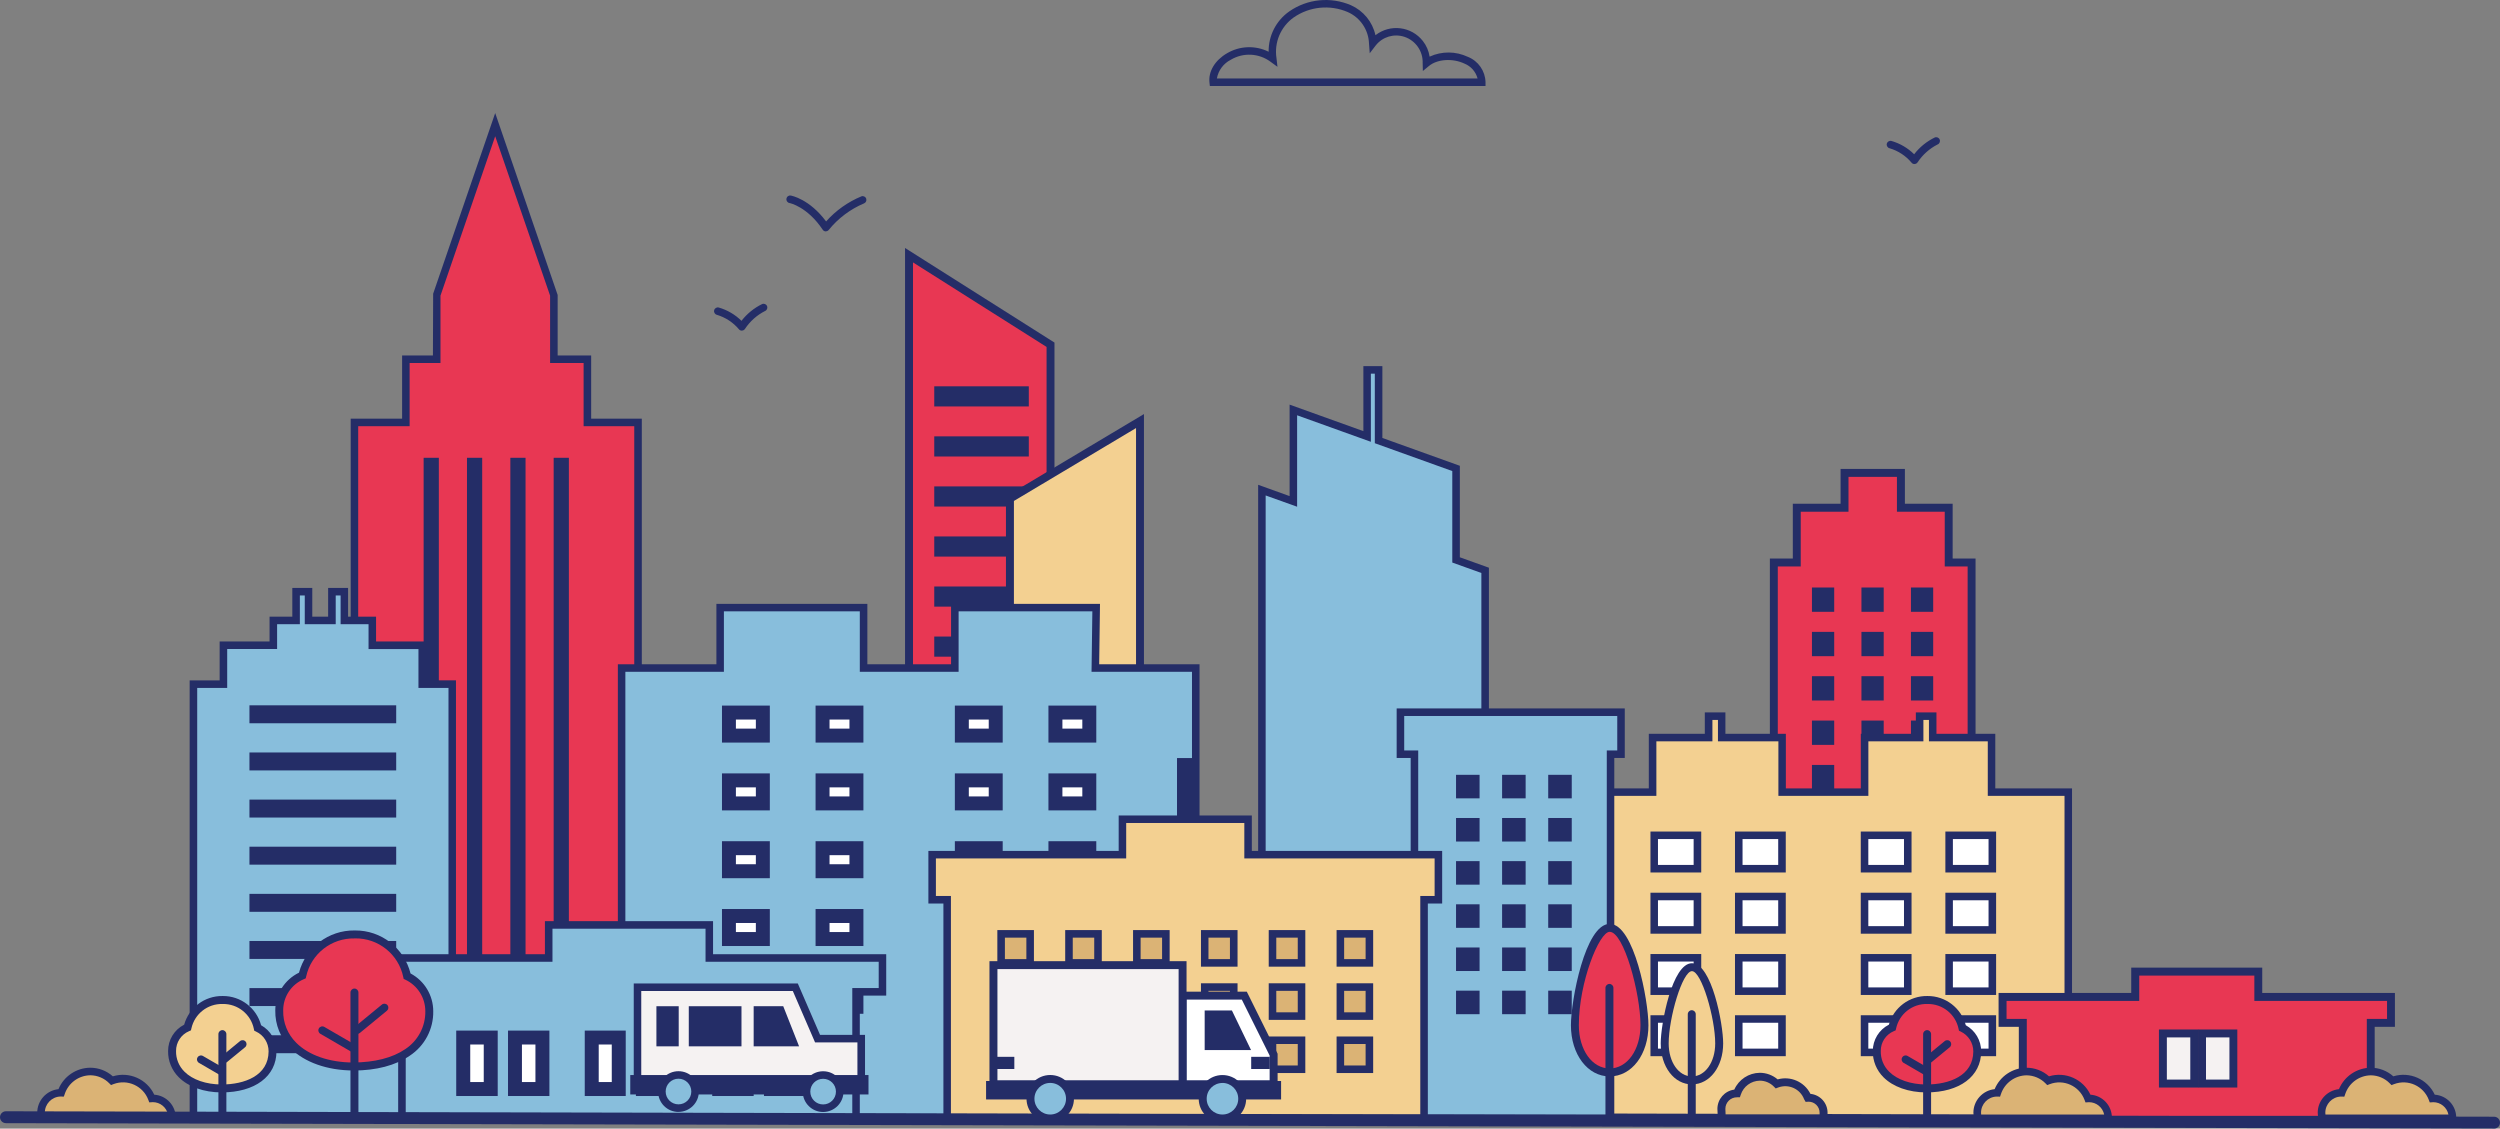 <?xml version="1.0" encoding="UTF-8"?><svg id="Layer_1" xmlns="http://www.w3.org/2000/svg" viewBox="0 0 546 246.48"><rect x="0" y="0" width="546" height="246.48" fill="#808080" stroke="none"/><defs><style>.cls-1{fill:none;}.cls-2{fill:#f5f2f2;}.cls-3{fill:#f3d091;}.cls-4{fill:#fff;}.cls-5{fill:#e83753;}.cls-6{fill:#dbb375;}.cls-7{fill:#242d67;}.cls-8{fill:#88bedc;}</style></defs><g id="Group_1162"><path id="Path_4096" class="cls-7" d="M324.43,18.78h-60.2l-.08-.73c-.28-2.43,1.19-4.89,3.84-6.42,2.78-1.64,6.19-1.76,9.08-.33-.05-3.5,1.64-6.8,4.51-8.81,3.96-2.75,9.05-3.25,13.47-1.35,2.72,1.21,4.71,3.64,5.35,6.55,3.21-2.51,7.84-1.94,10.35,1.26,.78,.99,1.29,2.17,1.48,3.42,2.65-1.22,5.7-1.2,8.34,.04,2.29,.9,3.81,3.09,3.87,5.55v.82Zm-58.65-1.65h56.92c-.39-1.46-1.44-2.66-2.84-3.23-2.61-1.23-5.96-1-7.79,.52l-1.32,1.09-.04-1.71c.1-2.58-1.51-4.92-3.96-5.75-2.28-.77-4.8-.02-6.29,1.87l-1.31,1.71-.16-2.15c-.11-2.99-1.92-5.65-4.65-6.85-3.88-1.67-8.34-1.22-11.81,1.19-2.83,2.02-4.28,5.46-3.74,8.9l.21,1.87-1.52-1.11c-2.54-1.88-5.96-2.05-8.67-.43-1.6,.81-2.72,2.32-3.04,4.08"/><path id="Path_4097" class="cls-7" d="M180.36,50.54h-.03c-.26-.01-.51-.15-.65-.37-3.38-5.06-7.22-5.83-7.26-5.83-.45-.08-.74-.51-.66-.96,.07-.44,.47-.74,.91-.67,.01,0,.03,0,.04,0,.17,.03,4.07,.76,7.71,5.65,2.13-2.39,4.77-4.26,7.72-5.48,.43-.15,.9,.08,1.04,.51,.14,.42-.07,.87-.48,1.03-3,1.27-5.65,3.26-7.7,5.79-.16,.2-.39,.31-.64,.31"/><path id="Path_4098" class="cls-7" d="M418.12,35.83c-.25,0-.49-.11-.64-.31-1.26-1.5-2.93-2.59-4.8-3.14-.44-.11-.71-.56-.6-1,.11-.44,.56-.71,1-.6,1.88,.54,3.58,1.54,4.97,2.91,1.19-1.55,2.73-2.8,4.49-3.66,.42-.18,.9,.01,1.08,.43s-.01,.9-.43,1.08h0c-1.78,.9-3.29,2.25-4.39,3.91-.14,.22-.39,.36-.65,.37h-.04"/><path id="Path_4099" class="cls-5" d="M139.35,92.26h-11.06v-13.8h-7.33v-14.03l-12.81-37.2-12.77,37.2v14.03h-6.74v13.8h-11.23V244.24h61.93V92.26Z"/><path id="Path_4100" class="cls-7" d="M140.17,245.07h-63.58V91.43h11.23v-13.8h6.73l.05-13.48,13.55-39.46,13.64,39.73v13.21h7.32v13.8h11.06V245.07Zm-61.93-1.65h60.28V93.08h-11.06v-13.8h-7.32v-14.71l-11.99-34.81-11.95,34.81v14.71h-6.74v13.8h-11.23V243.42Z"/><rect id="Rectangle_522" class="cls-4" x="94.04" y="101.5" width=".27" height="141.22"/><rect id="Rectangle_523" class="cls-7" x="92.52" y="99.98" width="3.32" height="144.26"/><rect id="Rectangle_524" class="cls-4" x="103.51" y="101.5" width=".27" height="141.22"/><rect id="Rectangle_525" class="cls-7" x="101.99" y="99.98" width="3.32" height="144.26"/><rect id="Rectangle_526" class="cls-4" x="112.98" y="101.5" width=".27" height="141.22"/><rect id="Rectangle_527" class="cls-7" x="111.46" y="99.98" width="3.32" height="144.26"/><rect id="Rectangle_528" class="cls-4" x="122.45" y="101.5" width=".27" height="141.22"/><rect id="Rectangle_529" class="cls-7" x="120.92" y="99.98" width="3.32" height="144.26"/><path id="Path_4101" class="cls-8" d="M318.01,122.28v-19.97l-16.92-6.08v-15.44h-2.5v14.54l-16.11-5.79v19.97l-6.87-2.47V244.24h48.75V124.56l-6.35-2.28Z"/><path id="Path_4102" class="cls-7" d="M325.18,245.06h-50.4V105.88l6.87,2.47v-19.98l16.11,5.79v-14.19h4.15v15.68l16.92,6.08v19.98l6.35,2.28v121.08Zm-48.75-1.65h47.1V125.14l-6.35-2.28v-19.98l-16.92-6.08v-15.19h-.86v14.88l-16.11-5.79v19.97l-6.87-2.46V243.42Z"/><path id="Path_4103" class="cls-8" d="M92.21,149.42v-8.5h-10.9v-5.42h-6.1v-6.28h-2.72v6.27h-5.11v-6.27h-2.72v6.27h-4.97v5.41h-10.9v8.5h-6.55v94.82h56.52v-94.81h-6.55Z"/><path id="Path_4104" class="cls-7" d="M99.59,245.07H41.42v-96.47h6.55v-8.5h10.9v-5.42h4.97v-6.27h4.36v6.27h3.46v-6.27h4.36v6.27h6.11v5.41h10.9v8.5h6.55v96.47Zm-56.52-1.65h54.88v-93.17h-6.56v-8.5h-10.9v-5.42h-6.1v-6.28h-1.07v6.28h-6.76v-6.28h-1.07v6.28h-4.97v5.41h-10.9v8.5h-6.55v93.18Z"/><rect id="Rectangle_530" class="cls-4" x="56" y="155.57" width="29" height=".87"/><rect id="Rectangle_531" class="cls-7" x="54.48" y="154.04" width="32.05" height="3.92"/><rect id="Rectangle_532" class="cls-4" x="56" y="165.86" width="29" height=".87"/><rect id="Rectangle_533" class="cls-7" x="54.48" y="164.34" width="32.05" height="3.92"/><rect id="Rectangle_534" class="cls-4" x="56" y="176.16" width="29" height=".87"/><rect id="Rectangle_535" class="cls-7" x="54.48" y="174.63" width="32.05" height="3.92"/><rect id="Rectangle_536" class="cls-4" x="56" y="186.45" width="29" height=".87"/><rect id="Rectangle_537" class="cls-7" x="54.48" y="184.92" width="32.05" height="3.92"/><rect id="Rectangle_538" class="cls-4" x="56" y="196.74" width="29" height=".87"/><rect id="Rectangle_539" class="cls-7" x="54.48" y="195.22" width="32.05" height="3.92"/><rect id="Rectangle_540" class="cls-4" x="56" y="207.04" width="29" height=".87"/><rect id="Rectangle_541" class="cls-7" x="54.48" y="205.51" width="32.05" height="3.92"/><rect id="Rectangle_542" class="cls-4" x="56" y="217.33" width="29" height=".87"/><rect id="Rectangle_543" class="cls-7" x="54.48" y="215.8" width="32.05" height="3.92"/><rect id="Rectangle_544" class="cls-4" x="56" y="227.62" width="29" height=".87"/><rect id="Rectangle_545" class="cls-7" x="54.48" y="226.1" width="32.05" height="3.92"/><path id="Path_4105" class="cls-5" d="M425.59,122.85v-11.95h-10.43v-7.61h-12.31v7.61h-10.43v11.95h-5.01v121.39h43.19V122.85h-5.01Z"/><path id="Path_4106" class="cls-7" d="M431.46,245.11h-44.92V121.98h5.01v-11.96h10.43v-7.61h14.05v7.61h10.43v11.96h5v123.13Zm-43.18-1.74h41.45V123.72h-5v-11.96h-10.44v-7.61h-10.58v7.61h-10.43v11.96h-5.01v119.66Z"/><rect id="Rectangle_546" class="cls-4" x="397.34" y="129.92" width="1.64" height="2.1"/><rect id="Rectangle_547" class="cls-7" x="395.73" y="128.31" width="4.86" height="5.31"/><rect id="Rectangle_548" class="cls-4" x="408.15" y="129.92" width="1.64" height="2.1"/><rect id="Rectangle_549" class="cls-7" x="406.54" y="128.31" width="4.86" height="5.31"/><rect id="Rectangle_550" class="cls-4" x="418.96" y="129.92" width="1.64" height="2.1"/><rect id="Rectangle_551" class="cls-7" x="417.35" y="128.31" width="4.86" height="5.31"/><rect id="Rectangle_552" class="cls-4" x="397.34" y="139.6" width="1.64" height="2.1"/><rect id="Rectangle_553" class="cls-7" x="395.73" y="138" width="4.86" height="5.31"/><rect id="Rectangle_554" class="cls-4" x="408.15" y="139.6" width="1.64" height="2.1"/><rect id="Rectangle_555" class="cls-7" x="406.54" y="138" width="4.86" height="5.31"/><rect id="Rectangle_556" class="cls-4" x="418.96" y="139.6" width="1.64" height="2.1"/><rect id="Rectangle_557" class="cls-7" x="417.35" y="138" width="4.86" height="5.31"/><rect id="Rectangle_558" class="cls-4" x="397.34" y="149.29" width="1.64" height="2.1"/><rect id="Rectangle_559" class="cls-7" x="395.73" y="147.68" width="4.86" height="5.31"/><rect id="Rectangle_560" class="cls-4" x="408.15" y="149.29" width="1.64" height="2.1"/><rect id="Rectangle_561" class="cls-7" x="406.54" y="147.68" width="4.86" height="5.31"/><rect id="Rectangle_562" class="cls-4" x="418.96" y="149.29" width="1.64" height="2.1"/><rect id="Rectangle_563" class="cls-7" x="417.35" y="147.68" width="4.86" height="5.31"/><rect id="Rectangle_564" class="cls-4" x="397.34" y="158.97" width="1.64" height="2.1"/><rect id="Rectangle_565" class="cls-7" x="395.73" y="157.37" width="4.86" height="5.31"/><rect id="Rectangle_566" class="cls-4" x="408.15" y="158.97" width="1.64" height="2.1"/><rect id="Rectangle_567" class="cls-7" x="406.54" y="157.37" width="4.86" height="5.31"/><rect id="Rectangle_568" class="cls-4" x="418.96" y="158.97" width="1.64" height="2.1"/><rect id="Rectangle_569" class="cls-7" x="417.35" y="157.37" width="4.86" height="5.31"/><rect id="Rectangle_570" class="cls-4" x="397.34" y="168.66" width="1.64" height="2.1"/><rect id="Rectangle_571" class="cls-7" x="395.73" y="167.06" width="4.86" height="5.31"/><rect id="Rectangle_572" class="cls-4" x="408.15" y="168.66" width="1.64" height="2.1"/><rect id="Rectangle_573" class="cls-7" x="406.54" y="167.06" width="4.86" height="5.31"/><rect id="Rectangle_574" class="cls-4" x="418.96" y="168.66" width="1.64" height="2.1"/><rect id="Rectangle_575" class="cls-7" x="417.35" y="167.06" width="4.86" height="5.31"/><rect id="Rectangle_576" class="cls-4" x="397.34" y="178.35" width="1.64" height="2.1"/><rect id="Rectangle_577" class="cls-7" x="395.73" y="176.74" width="4.86" height="5.31"/><rect id="Rectangle_578" class="cls-4" x="408.15" y="178.35" width="1.64" height="2.1"/><rect id="Rectangle_579" class="cls-7" x="406.54" y="176.74" width="4.86" height="5.31"/><rect id="Rectangle_580" class="cls-4" x="418.96" y="178.35" width="1.64" height="2.1"/><rect id="Rectangle_581" class="cls-7" x="417.35" y="176.74" width="4.86" height="5.31"/><rect id="Rectangle_582" class="cls-4" x="397.34" y="188.03" width="1.64" height="2.1"/><rect id="Rectangle_583" class="cls-7" x="395.73" y="186.43" width="4.86" height="5.31"/><rect id="Rectangle_584" class="cls-4" x="408.15" y="188.03" width="1.64" height="2.1"/><rect id="Rectangle_585" class="cls-7" x="406.54" y="186.43" width="4.86" height="5.31"/><rect id="Rectangle_586" class="cls-4" x="418.96" y="188.03" width="1.64" height="2.1"/><rect id="Rectangle_587" class="cls-7" x="417.35" y="186.43" width="4.86" height="5.31"/><rect id="Rectangle_588" class="cls-4" x="397.34" y="197.72" width="1.64" height="2.1"/><rect id="Rectangle_589" class="cls-7" x="395.73" y="196.11" width="4.86" height="5.31"/><rect id="Rectangle_590" class="cls-4" x="408.15" y="197.72" width="1.64" height="2.1"/><rect id="Rectangle_591" class="cls-7" x="406.54" y="196.11" width="4.86" height="5.31"/><rect id="Rectangle_592" class="cls-4" x="418.96" y="197.72" width="1.64" height="2.1"/><rect id="Rectangle_593" class="cls-7" x="417.35" y="196.11" width="4.86" height="5.31"/><rect id="Rectangle_594" class="cls-4" x="397.34" y="207.4" width="1.64" height="2.1"/><rect id="Rectangle_595" class="cls-7" x="395.73" y="205.8" width="4.86" height="5.31"/><rect id="Rectangle_596" class="cls-4" x="408.15" y="207.4" width="1.64" height="2.1"/><rect id="Rectangle_597" class="cls-7" x="406.54" y="205.8" width="4.86" height="5.31"/><rect id="Rectangle_598" class="cls-4" x="418.96" y="207.4" width="1.64" height="2.1"/><rect id="Rectangle_599" class="cls-7" x="417.35" y="205.8" width="4.86" height="5.31"/><rect id="Rectangle_600" class="cls-4" x="397.34" y="217.09" width="1.64" height="2.1"/><rect id="Rectangle_601" class="cls-7" x="395.73" y="215.48" width="4.86" height="5.31"/><rect id="Rectangle_602" class="cls-4" x="408.15" y="217.09" width="1.64" height="2.1"/><rect id="Rectangle_603" class="cls-7" x="406.54" y="215.48" width="4.86" height="5.31"/><rect id="Rectangle_604" class="cls-4" x="418.96" y="217.09" width="1.64" height="2.1"/><rect id="Rectangle_605" class="cls-7" x="417.35" y="215.48" width="4.86" height="5.31"/><path id="Path_4107" class="cls-5" d="M229.43,244.24h-30.9V55.74l30.9,19.56V244.24Z"/><path id="Path_4108" class="cls-7" d="M230.3,245.11h-32.64V54.16l32.64,20.66V245.11Zm-30.9-1.74h29.17V75.77l-29.17-18.46V243.37Z"/><rect id="Rectangle_606" class="cls-4" x="205.65" y="85.97" width="17.43" height="1.19"/><rect id="Rectangle_607" class="cls-7" x="204.04" y="84.37" width="20.65" height="4.4"/><rect id="Rectangle_608" class="cls-4" x="205.65" y="96.91" width="17.43" height="1.19"/><rect id="Rectangle_609" class="cls-7" x="204.04" y="95.3" width="20.65" height="4.4"/><rect id="Rectangle_610" class="cls-4" x="205.65" y="107.84" width="17.43" height="1.19"/><rect id="Rectangle_611" class="cls-7" x="204.04" y="106.23" width="20.65" height="4.4"/><rect id="Rectangle_612" class="cls-4" x="205.65" y="118.77" width="17.43" height="1.19"/><rect id="Rectangle_613" class="cls-7" x="204.04" y="117.16" width="20.65" height="4.4"/><rect id="Rectangle_614" class="cls-4" x="205.65" y="129.7" width="17.43" height="1.19"/><rect id="Rectangle_615" class="cls-7" x="204.04" y="128.09" width="20.65" height="4.4"/><rect id="Rectangle_616" class="cls-4" x="205.65" y="140.63" width="17.43" height="1.19"/><rect id="Rectangle_617" class="cls-7" x="204.04" y="139.02" width="20.65" height="4.4"/><rect id="Rectangle_618" class="cls-4" x="205.65" y="150.83" width="17.43" height="1.19"/><rect id="Rectangle_619" class="cls-7" x="204.04" y="149.22" width="20.65" height="4.4"/><rect id="Rectangle_620" class="cls-4" x="205.65" y="161.76" width="17.43" height="1.19"/><rect id="Rectangle_621" class="cls-7" x="204.04" y="160.15" width="20.65" height="4.4"/><rect id="Rectangle_622" class="cls-4" x="205.65" y="172.69" width="17.43" height="1.19"/><rect id="Rectangle_623" class="cls-7" x="204.04" y="171.09" width="20.65" height="4.4"/><rect id="Rectangle_624" class="cls-4" x="205.65" y="183.62" width="17.43" height="1.19"/><rect id="Rectangle_625" class="cls-7" x="204.04" y="182.02" width="20.65" height="4.4"/><rect id="Rectangle_626" class="cls-4" x="205.65" y="194.56" width="17.43" height="1.19"/><rect id="Rectangle_627" class="cls-7" x="204.04" y="192.95" width="20.65" height="4.4"/><rect id="Rectangle_628" class="cls-4" x="205.65" y="205.49" width="17.43" height="1.19"/><rect id="Rectangle_629" class="cls-7" x="204.04" y="203.88" width="20.65" height="4.4"/><path id="Path_4109" class="cls-3" d="M220.57,244.24h28.4V91.96l-28.4,16.95V244.24Z"/><path id="Path_4110" class="cls-7" d="M249.84,245.11h-30.14V108.42l30.14-17.99V245.11Zm-28.4-1.74h26.67V93.49l-26.67,15.92V243.37Z"/><path id="Path_4111" class="cls-3" d="M434.95,172.99v-11.92h-12.85v-4.67h-2.86v4.67h-12.02v11.92h-18v-11.92h-13.2v-4.67h-2.86v4.67h-12.23v11.92h-16.09v71l106.87,.24v-71.24h-16.76Z"/><path id="Path_4112" class="cls-7" d="M452.53,245.07l-108.51-.25v-72.64h16.08v-11.92h12.23v-4.67h4.5v4.67h13.2v11.92h16.37v-11.92h12.02v-4.67h4.5v4.67h12.85v11.92h16.76v72.9Zm-106.86-1.89l105.22,.24v-69.6h-16.76v-11.92h-12.85v-4.67h-1.21v4.67h-12.02v11.92h-19.65v-11.92h-13.2v-4.67h-1.21v4.67h-12.24v11.92h-16.09v69.35Z"/><rect id="Rectangle_630" class="cls-4" x="361.28" y="182.43" width="9.44" height="7.3"/><path id="Path_4113" class="cls-7" d="M371.54,190.55h-11.08v-8.94h11.09v8.94Zm-9.44-1.65h7.79v-5.65h-7.79v5.65Z"/><rect id="Rectangle_631" class="cls-4" x="379.75" y="182.43" width="9.44" height="7.3"/><path id="Path_4114" class="cls-7" d="M390.01,190.55h-11.09v-8.94h11.09v8.94Zm-9.44-1.65h7.79v-5.65h-7.79v5.65Z"/><rect id="Rectangle_632" class="cls-4" x="361.28" y="195.8" width="9.44" height="7.3"/><path id="Path_4115" class="cls-7" d="M371.54,203.92h-11.08v-8.95h11.09v8.95Zm-9.44-1.65h7.79v-5.65h-7.79v5.65Z"/><rect id="Rectangle_633" class="cls-4" x="379.75" y="195.8" width="9.44" height="7.3"/><path id="Path_4116" class="cls-7" d="M390.01,203.92h-11.09v-8.95h11.09v8.95Zm-9.44-1.65h7.79v-5.65h-7.79v5.65Z"/><rect id="Rectangle_634" class="cls-4" x="361.28" y="209.18" width="9.44" height="7.3"/><path id="Path_4117" class="cls-7" d="M371.54,217.3h-11.08v-8.94h11.09v8.94Zm-9.44-1.65h7.79v-5.65h-7.79v5.65Z"/><rect id="Rectangle_635" class="cls-4" x="379.75" y="209.18" width="9.44" height="7.3"/><path id="Path_4118" class="cls-7" d="M390.01,217.3h-11.09v-8.94h11.09v8.94Zm-9.44-1.65h7.79v-5.65h-7.79v5.65Z"/><rect id="Rectangle_636" class="cls-4" x="361.28" y="222.55" width="9.44" height="7.3"/><path id="Path_4119" class="cls-7" d="M371.54,230.67h-11.08v-8.94h11.09v8.94Zm-9.44-1.65h7.79v-5.65h-7.79v5.65Z"/><rect id="Rectangle_637" class="cls-4" x="379.75" y="222.55" width="9.44" height="7.3"/><path id="Path_4120" class="cls-7" d="M390.01,230.67h-11.09v-8.94h11.09v8.94Zm-9.44-1.65h7.79v-5.65h-7.79v5.65Z"/><rect id="Rectangle_638" class="cls-4" x="407.22" y="182.43" width="9.44" height="7.3"/><path id="Path_4121" class="cls-7" d="M417.48,190.55h-11.09v-8.94h11.09v8.94Zm-9.44-1.65h7.79v-5.65h-7.79v5.65Z"/><rect id="Rectangle_639" class="cls-4" x="425.69" y="182.43" width="9.44" height="7.3"/><path id="Path_4122" class="cls-7" d="M435.95,190.55h-11.08v-8.94h11.08v8.94Zm-9.44-1.65h7.79v-5.65h-7.79v5.65Z"/><rect id="Rectangle_640" class="cls-4" x="407.22" y="195.8" width="9.44" height="7.3"/><path id="Path_4123" class="cls-7" d="M417.48,203.92h-11.09v-8.95h11.09v8.95Zm-9.44-1.65h7.79v-5.65h-7.79v5.65Z"/><rect id="Rectangle_641" class="cls-4" x="425.69" y="195.8" width="9.44" height="7.3"/><path id="Path_4124" class="cls-7" d="M435.95,203.92h-11.08v-8.95h11.08v8.95Zm-9.44-1.65h7.79v-5.65h-7.79v5.65Z"/><rect id="Rectangle_642" class="cls-4" x="407.22" y="209.18" width="9.44" height="7.3"/><path id="Path_4125" class="cls-7" d="M417.48,217.3h-11.09v-8.94h11.09v8.94Zm-9.44-1.65h7.79v-5.65h-7.79v5.65Z"/><rect id="Rectangle_643" class="cls-4" x="425.69" y="209.18" width="9.44" height="7.3"/><path id="Path_4126" class="cls-7" d="M435.95,217.3h-11.08v-8.94h11.08v8.94Zm-9.44-1.65h7.79v-5.65h-7.79v5.65Z"/><rect id="Rectangle_644" class="cls-4" x="407.22" y="222.55" width="9.44" height="7.3"/><path id="Path_4127" class="cls-7" d="M417.48,230.67h-11.09v-8.94h11.09v8.94Zm-9.44-1.65h7.79v-5.65h-7.79v5.65Z"/><rect id="Rectangle_645" class="cls-4" x="425.69" y="222.55" width="9.44" height="7.3"/><path id="Path_4128" class="cls-7" d="M435.95,230.67h-11.08v-8.94h11.08v8.94Zm-9.44-1.65h7.79v-5.65h-7.79v5.65Z"/><path id="Path_4129" class="cls-8" d="M354.03,155.54h-48.17v9.18h3.06v79.53h42.82v-79.53h2.29v-9.18Z"/><path id="Path_4130" class="cls-7" d="M352.56,245.07h-44.47v-79.53h-3.06v-10.82h49.82v10.82h-2.29v79.53Zm-42.82-1.64h41.18v-79.53h2.29v-7.53h-46.53v7.53h3.06v79.53Z"/><rect id="Rectangle_646" class="cls-4" x="319.52" y="170.74" width="2.1" height="2.1"/><rect id="Rectangle_647" class="cls-7" x="318" y="169.22" width="5.14" height="5.14"/><rect id="Rectangle_648" class="cls-4" x="329.59" y="170.74" width="2.1" height="2.1"/><rect id="Rectangle_649" class="cls-7" x="328.06" y="169.22" width="5.14" height="5.14"/><rect id="Rectangle_650" class="cls-4" x="339.65" y="170.74" width="2.1" height="2.1"/><rect id="Rectangle_651" class="cls-7" x="338.13" y="169.22" width="5.14" height="5.14"/><rect id="Rectangle_652" class="cls-4" x="319.52" y="180.17" width="2.1" height="2.1"/><rect id="Rectangle_653" class="cls-7" x="318" y="178.65" width="5.14" height="5.14"/><rect id="Rectangle_654" class="cls-4" x="329.59" y="180.17" width="2.1" height="2.1"/><rect id="Rectangle_655" class="cls-7" x="328.06" y="178.65" width="5.14" height="5.14"/><rect id="Rectangle_656" class="cls-4" x="339.65" y="180.17" width="2.1" height="2.1"/><rect id="Rectangle_657" class="cls-7" x="338.13" y="178.65" width="5.14" height="5.14"/><rect id="Rectangle_658" class="cls-4" x="319.52" y="189.6" width="2.1" height="2.1"/><rect id="Rectangle_659" class="cls-7" x="318" y="188.07" width="5.14" height="5.14"/><rect id="Rectangle_660" class="cls-4" x="329.59" y="189.6" width="2.1" height="2.1"/><rect id="Rectangle_661" class="cls-7" x="328.06" y="188.07" width="5.14" height="5.14"/><rect id="Rectangle_662" class="cls-4" x="339.65" y="189.6" width="2.1" height="2.1"/><rect id="Rectangle_663" class="cls-7" x="338.13" y="188.07" width="5.14" height="5.14"/><rect id="Rectangle_664" class="cls-4" x="319.52" y="199.03" width="2.1" height="2.1"/><rect id="Rectangle_665" class="cls-7" x="318" y="197.5" width="5.14" height="5.14"/><rect id="Rectangle_666" class="cls-4" x="329.59" y="199.03" width="2.1" height="2.1"/><rect id="Rectangle_667" class="cls-7" x="328.06" y="197.5" width="5.14" height="5.14"/><rect id="Rectangle_668" class="cls-4" x="339.65" y="199.03" width="2.1" height="2.1"/><rect id="Rectangle_669" class="cls-7" x="338.13" y="197.5" width="5.14" height="5.14"/><rect id="Rectangle_670" class="cls-4" x="319.52" y="208.45" width="2.1" height="2.09"/><rect id="Rectangle_671" class="cls-7" x="318" y="206.93" width="5.14" height="5.14"/><rect id="Rectangle_672" class="cls-4" x="329.59" y="208.45" width="2.1" height="2.09"/><rect id="Rectangle_673" class="cls-7" x="328.06" y="206.93" width="5.14" height="5.14"/><rect id="Rectangle_674" class="cls-4" x="339.65" y="208.45" width="2.1" height="2.09"/><rect id="Rectangle_675" class="cls-7" x="338.13" y="206.93" width="5.14" height="5.14"/><rect id="Rectangle_676" class="cls-4" x="319.52" y="217.88" width="2.1" height="2.09"/><rect id="Rectangle_677" class="cls-7" x="318" y="216.36" width="5.14" height="5.14"/><rect id="Rectangle_678" class="cls-4" x="329.59" y="217.88" width="2.1" height="2.09"/><rect id="Rectangle_679" class="cls-7" x="328.06" y="216.36" width="5.14" height="5.14"/><rect id="Rectangle_680" class="cls-4" x="339.65" y="217.88" width="2.1" height="2.09"/><rect id="Rectangle_681" class="cls-7" x="338.13" y="216.36" width="5.14" height="5.14"/><path id="Path_4131" class="cls-8" d="M135.76,145.9h21.52v-13.2h31.32v13.2h19.93v-13.2h30.86l-.18,13.2h21.93v98.35l-125.4-.27v-98.07Z"/><path id="Path_4132" class="cls-7" d="M261.98,245.07l-127.04-.28v-99.71h21.52v-13.2h32.97v13.2h18.28v-13.2h32.53l-.18,13.2h21.92v99.99Zm-125.4-1.92l123.75,.27v-96.7h-21.94l.18-13.2h-29.21v13.2h-21.58v-13.2h-29.68v13.2h-21.52v96.43Z"/><rect id="Rectangle_682" class="cls-4" x="159.2" y="155.63" width="7.4" height="5.03"/><path id="Path_4133" class="cls-7" d="M165.08,159.13h-4.36v-1.98h4.36v1.98Zm3.05-5.03h-10.45v8.08h10.45v-8.08Z"/><rect id="Rectangle_683" class="cls-4" x="179.64" y="155.63" width="7.4" height="5.03"/><path id="Path_4134" class="cls-7" d="M185.52,159.13h-4.35v-1.98h4.35v1.98Zm3.05-5.03h-10.45v8.08h10.45v-8.08Z"/><rect id="Rectangle_684" class="cls-4" x="159.2" y="170.44" width="7.4" height="5.03"/><path id="Path_4135" class="cls-7" d="M165.08,173.94h-4.36v-1.98h4.36v1.98Zm3.05-5.03h-10.45v8.08h10.45v-8.08Z"/><rect id="Rectangle_685" class="cls-4" x="179.64" y="170.44" width="7.4" height="5.03"/><path id="Path_4136" class="cls-7" d="M185.52,173.94h-4.35v-1.98h4.35v1.98Zm3.05-5.03h-10.45v8.08h10.45v-8.08Z"/><rect id="Rectangle_686" class="cls-4" x="159.2" y="185.24" width="7.4" height="5.03"/><path id="Path_4137" class="cls-7" d="M165.08,188.75h-4.36v-1.98h4.36v1.98Zm3.05-5.03h-10.45v8.08h10.45v-8.08Z"/><rect id="Rectangle_687" class="cls-4" x="179.64" y="185.24" width="7.4" height="5.03"/><path id="Path_4138" class="cls-7" d="M185.52,188.75h-4.35v-1.98h4.35v1.98Zm3.05-5.03h-10.45v8.08h10.45v-8.08Z"/><rect id="Rectangle_688" class="cls-4" x="159.2" y="200.05" width="7.4" height="5.03"/><path id="Path_4139" class="cls-7" d="M165.08,203.56h-4.36v-1.98h4.36v1.98Zm3.05-5.03h-10.45v8.08h10.45v-8.08Z"/><rect id="Rectangle_689" class="cls-4" x="179.64" y="200.05" width="7.4" height="5.03"/><path id="Path_4140" class="cls-7" d="M185.52,203.56h-4.35v-1.98h4.35v1.98Zm3.05-5.03h-10.45v8.08h10.45v-8.08Z"/><rect id="Rectangle_690" class="cls-4" x="159.2" y="214.86" width="7.4" height="5.03"/><path id="Path_4141" class="cls-7" d="M165.08,218.36h-4.36v-1.98h4.36v1.98Zm3.05-5.03h-10.45v8.08h10.45v-8.08Z"/><rect id="Rectangle_691" class="cls-4" x="179.64" y="214.86" width="7.4" height="5.03"/><path id="Path_4142" class="cls-7" d="M185.52,218.36h-4.35v-1.98h4.35v1.98Zm3.05-5.03h-10.45v8.08h10.45v-8.08Z"/><rect id="Rectangle_692" class="cls-4" x="159.2" y="229.66" width="7.4" height="5.03"/><path id="Path_4143" class="cls-7" d="M165.08,233.17h-4.36v-1.98h4.36v1.98Zm3.05-5.03h-10.45v8.08h10.45v-8.08Z"/><rect id="Rectangle_693" class="cls-4" x="179.64" y="229.66" width="7.4" height="5.03"/><path id="Path_4144" class="cls-7" d="M185.52,233.17h-4.35v-1.98h4.35v1.98Zm3.05-5.03h-10.45v8.08h10.45v-8.08Z"/><rect id="Rectangle_694" class="cls-4" x="210.06" y="155.63" width="7.4" height="5.03"/><path id="Path_4145" class="cls-7" d="M215.94,159.13h-4.35v-1.98h4.35v1.98Zm3.05-5.03h-10.45v8.08h10.45v-8.08Z"/><rect id="Rectangle_695" class="cls-4" x="230.51" y="155.63" width="7.4" height="5.03"/><path id="Path_4146" class="cls-7" d="M236.38,159.13h-4.35v-1.98h4.35v1.98Zm3.05-5.03h-10.45v8.08h10.45v-8.08Z"/><rect id="Rectangle_696" class="cls-4" x="210.06" y="170.44" width="7.4" height="5.03"/><path id="Path_4147" class="cls-7" d="M215.94,173.94h-4.35v-1.98h4.35v1.98Zm3.05-5.03h-10.45v8.08h10.45v-8.08Z"/><rect id="Rectangle_697" class="cls-4" x="230.51" y="170.44" width="7.4" height="5.03"/><path id="Path_4148" class="cls-7" d="M236.38,173.94h-4.35v-1.98h4.35v1.98Zm3.05-5.03h-10.45v8.08h10.45v-8.08Z"/><rect id="Rectangle_698" class="cls-4" x="210.06" y="185.24" width="7.4" height="5.03"/><path id="Path_4149" class="cls-7" d="M215.94,188.75h-4.35v-1.98h4.35v1.98Zm3.05-5.03h-10.45v8.08h10.45v-8.08Z"/><rect id="Rectangle_699" class="cls-4" x="230.51" y="185.24" width="7.4" height="5.03"/><path id="Path_4150" class="cls-7" d="M236.38,188.75h-4.35v-1.98h4.35v1.98Zm3.05-5.03h-10.45v8.08h10.45v-8.08Z"/><rect id="Rectangle_700" class="cls-4" x="210.06" y="200.05" width="7.4" height="5.03"/><path id="Path_4151" class="cls-7" d="M215.94,203.56h-4.35v-1.98h4.35v1.98Zm3.05-5.03h-10.45v8.08h10.45v-8.08Z"/><rect id="Rectangle_701" class="cls-4" x="230.51" y="200.05" width="7.4" height="5.03"/><path id="Path_4152" class="cls-7" d="M236.38,203.56h-4.35v-1.98h4.35v1.98Zm3.05-5.03h-10.45v8.08h10.45v-8.08Z"/><rect id="Rectangle_702" class="cls-4" x="210.06" y="214.86" width="7.4" height="5.03"/><path id="Path_4153" class="cls-7" d="M215.94,218.36h-4.35v-1.98h4.35v1.98Zm3.05-5.03h-10.45v8.08h10.45v-8.08Z"/><rect id="Rectangle_703" class="cls-4" x="230.51" y="214.86" width="7.4" height="5.03"/><path id="Path_4154" class="cls-7" d="M236.38,218.36h-4.35v-1.98h4.35v1.98Zm3.05-5.03h-10.45v8.08h10.45v-8.08Z"/><rect id="Rectangle_704" class="cls-4" x="210.06" y="229.66" width="7.4" height="5.03"/><path id="Path_4155" class="cls-7" d="M215.94,233.17h-4.35v-1.98h4.35v1.98Zm3.05-5.03h-10.45v8.08h10.45v-8.08Z"/><rect id="Rectangle_705" class="cls-4" x="230.51" y="229.66" width="7.4" height="5.03"/><path id="Path_4156" class="cls-7" d="M236.38,233.17h-4.35v-1.98h4.35v1.98Zm3.05-5.03h-10.45v8.08h10.45v-8.08Z"/><path id="Path_4157" class="cls-8" d="M154.91,209.22v-7.22h-35.08v7.22h-37.82v7.39h5.77v27.63h99.18v-27.63h5.77v-7.39h-37.82Z"/><path id="Path_4158" class="cls-7" d="M187.79,245.07H86.96v-27.63h-5.77v-9.04h37.82v-7.22h36.72v7.22h37.82v9.04h-5.77v27.63Zm-99.18-1.65h97.53v-27.63h5.77v-5.74h-37.82v-7.22h-33.43v7.22h-37.82v5.74h5.77v27.63Z"/><rect id="Rectangle_706" class="cls-4" x="101.17" y="226.6" width="6" height="11.24"/><path id="Path_4159" class="cls-7" d="M105.65,236.32h-2.95v-8.2h2.95v8.2Zm3.05-11.24h-9.06v14.29h9.06v-14.29Z"/><rect id="Rectangle_707" class="cls-4" x="112.47" y="226.6" width="5.99" height="11.24"/><path id="Path_4160" class="cls-7" d="M116.94,236.32h-2.95v-8.2h2.95v8.2Zm3.05-11.24h-9.04v14.29h9.04v-14.29Z"/><rect id="Rectangle_708" class="cls-4" x="157.07" y="226.6" width="6" height="11.24"/><path id="Path_4161" class="cls-7" d="M161.55,236.32h-2.95v-8.2h2.95v8.2Zm3.05-11.24h-9.05v14.29h9.05v-14.29Z"/><rect id="Rectangle_709" class="cls-4" x="168.37" y="226.6" width="5.99" height="11.24"/><path id="Path_4162" class="cls-7" d="M172.84,236.32h-2.95v-8.2h2.95v8.2Zm3.05-11.24h-9.04v14.29h9.04v-14.29Z"/><rect id="Rectangle_710" class="cls-4" x="129.23" y="226.6" width="5.9" height="11.24"/><path id="Path_4163" class="cls-7" d="M133.61,236.32h-2.85v-8.2h2.85v8.2Zm3.05-11.24h-8.95v14.29h8.95v-14.29Z"/><rect id="Rectangle_711" class="cls-4" x="140.4" y="226.6" width="5.89" height="11.24"/><path id="Path_4164" class="cls-7" d="M144.77,236.32h-2.84v-8.2h2.84v8.2Zm3.05-11.24h-8.94v14.29h8.94v-14.29Z"/><path id="Path_4165" class="cls-5" d="M493.21,217.73v-5.53h-26.88v5.54h-28.97v5.66h4.42v21.17h75.99v-21.17h4.42v-5.66h-28.98Z"/><path id="Path_4166" class="cls-7" d="M518.64,245.43h-77.73v-21.17h-4.42v-7.4h28.97v-5.53h28.61v5.53h28.98v7.4h-4.42v21.17Zm-75.99-1.73h74.26v-21.17h4.42v-3.93h-28.98v-5.53h-25.14v5.53h-28.98v3.93h4.42v21.17Z"/><rect id="Rectangle_712" class="cls-2" x="472.37" y="225.7" width="6.86" height="10.95"/><path id="Path_4167" class="cls-7" d="M480.1,237.52h-8.59v-12.68h8.59v12.68Zm-6.86-1.74h5.12v-9.21h-5.12v9.21Z"/><rect id="Rectangle_713" class="cls-2" x="480.93" y="225.71" width="6.85" height="10.95"/><path id="Path_4168" class="cls-7" d="M488.64,237.52h-8.59v-12.68h8.58v12.68Zm-6.85-1.74h5.12v-9.21h-5.12v9.21Z"/><path id="Path_4169" class="cls-3" d="M272.58,186.66v-7.74h-13.05v-12.54h-1.65v12.54h-12.74v7.74h-41.56v9.84h3.28v47.74h104.15v-47.74h3.13v-9.84h-41.56Z"/><path id="Path_4170" class="cls-7" d="M311.84,245.07h-105.8v-47.74h-3.28v-11.49h41.56v-7.74h12.74v-12.54h3.29v12.54h13.05v7.74h41.57v11.49h-3.13v47.74Zm-104.15-1.65h102.5v-47.74h3.13v-8.2h-41.56v-7.74h-13.05v0h-12.75v7.74h-41.56v8.2h3.28v47.74Z"/><rect id="Rectangle_714" class="cls-6" x="218.65" y="203.96" width="6.34" height="6.34"/><path id="Path_4171" class="cls-7" d="M225.81,211.12h-7.99v-7.99h7.99v7.99Zm-6.34-1.65h4.69v-4.69h-4.69v4.69Z"/><rect id="Rectangle_715" class="cls-6" x="218.65" y="215.57" width="6.34" height="6.34"/><path id="Path_4172" class="cls-7" d="M225.81,222.74h-7.99v-7.99h7.99v7.99Zm-6.34-1.65h4.69v-4.69h-4.69v4.69Z"/><rect id="Rectangle_716" class="cls-6" x="218.65" y="227.19" width="6.34" height="6.34"/><path id="Path_4173" class="cls-7" d="M225.81,234.35h-7.99v-7.98h7.99v7.98Zm-6.34-1.65h4.69v-4.69h-4.69v4.69Z"/><rect id="Rectangle_717" class="cls-6" x="233.47" y="203.96" width="6.34" height="6.34"/><path id="Path_4174" class="cls-7" d="M240.63,211.12h-7.99v-7.99h7.99v7.99Zm-6.34-1.65h4.69v-4.69h-4.69v4.69Z"/><rect id="Rectangle_718" class="cls-6" x="233.47" y="215.57" width="6.34" height="6.34"/><path id="Path_4175" class="cls-7" d="M240.63,222.74h-7.99v-7.99h7.99v7.99Zm-6.34-1.65h4.69v-4.69h-4.69v4.69Z"/><rect id="Rectangle_719" class="cls-6" x="233.47" y="227.19" width="6.34" height="6.34"/><path id="Path_4176" class="cls-7" d="M240.63,234.35h-7.99v-7.98h7.99v7.98Zm-6.34-1.65h4.69v-4.69h-4.69v4.69Z"/><rect id="Rectangle_720" class="cls-6" x="277.92" y="203.96" width="6.34" height="6.34"/><path id="Path_4177" class="cls-7" d="M285.08,211.12h-7.99v-7.99h7.99v7.99Zm-6.34-1.65h4.69v-4.69h-4.69v4.69Z"/><rect id="Rectangle_721" class="cls-6" x="277.92" y="215.57" width="6.34" height="6.34"/><path id="Path_4178" class="cls-7" d="M285.08,222.74h-7.99v-7.99h7.99v7.99Zm-6.34-1.65h4.69v-4.69h-4.69v4.69Z"/><rect id="Rectangle_722" class="cls-6" x="277.92" y="227.19" width="6.34" height="6.34"/><path id="Path_4179" class="cls-7" d="M285.08,234.35h-7.99v-7.98h7.99v7.98Zm-6.34-1.65h4.69v-4.69h-4.69v4.69Z"/><rect id="Rectangle_723" class="cls-6" x="248.28" y="203.96" width="6.34" height="6.34"/><path id="Path_4180" class="cls-7" d="M255.45,211.12h-7.99v-7.99h7.99v7.99Zm-6.34-1.65h4.69v-4.69h-4.69v4.69Z"/><rect id="Rectangle_724" class="cls-6" x="248.28" y="215.57" width="6.34" height="6.34"/><path id="Path_4181" class="cls-7" d="M255.45,222.74h-7.99v-7.99h7.99v7.99Zm-6.34-1.65h4.69v-4.69h-4.69v4.69Z"/><rect id="Rectangle_725" class="cls-6" x="248.28" y="227.19" width="6.34" height="6.34"/><path id="Path_4182" class="cls-7" d="M255.45,234.35h-7.99v-7.98h7.99v7.98Zm-6.34-1.65h4.69v-4.69h-4.69v4.69Z"/><rect id="Rectangle_726" class="cls-6" x="263.1" y="203.96" width="6.34" height="6.34"/><path id="Path_4183" class="cls-7" d="M270.27,211.12h-7.98v-7.99h7.99v7.99Zm-6.34-1.65h4.69v-4.69h-4.69v4.69Z"/><rect id="Rectangle_727" class="cls-6" x="263.1" y="215.57" width="6.34" height="6.34"/><path id="Path_4184" class="cls-7" d="M270.27,222.74h-7.98v-7.99h7.99v7.99Zm-6.34-1.65h4.69v-4.69h-4.69v4.69Z"/><rect id="Rectangle_728" class="cls-6" x="263.1" y="227.19" width="6.34" height="6.34"/><path id="Path_4185" class="cls-7" d="M270.27,234.35h-7.98v-7.98h7.99v7.98Zm-6.34-1.65h4.69v-4.69h-4.69v4.69Z"/><rect id="Rectangle_729" class="cls-6" x="292.74" y="203.96" width="6.34" height="6.34"/><path id="Path_4186" class="cls-7" d="M299.9,211.12h-7.99v-7.99h7.99v7.99Zm-6.34-1.65h4.69v-4.69h-4.69v4.69Z"/><rect id="Rectangle_730" class="cls-6" x="292.74" y="215.57" width="6.34" height="6.34"/><path id="Path_4187" class="cls-7" d="M299.9,222.74h-7.99v-7.99h7.99v7.99Zm-6.34-1.65h4.69v-4.69h-4.69v4.69Z"/><rect id="Rectangle_731" class="cls-6" x="292.74" y="227.19" width="6.34" height="6.34"/><path id="Path_4188" class="cls-7" d="M299.9,234.35h-7.99v-7.98h7.99v7.98Zm-6.34-1.65h4.69v-4.69h-4.69v4.69Z"/><path id="Path_4189" class="cls-2" d="M178.55,226.85l-4.86-11.23h-34.46v20.58h48.86v-9.35h-9.54Z"/><path id="Path_4190" class="cls-7" d="M188.91,237.01h-50.5v-22.22h35.83l4.86,11.23h9.82v10.99Zm-48.86-1.65h47.21v-7.7h-9.25l-4.86-11.23h-33.1v18.93Z"/><rect id="Rectangle_732" class="cls-7" x="137.65" y="234.79" width="52.03" height="4.24"/><path id="Path_4191" class="cls-8" d="M183.4,238.41c0,2-1.62,3.62-3.62,3.62-2,0-3.62-1.62-3.62-3.62,0-2,1.62-3.62,3.62-3.62h0c2,0,3.62,1.62,3.62,3.62"/><path id="Path_4192" class="cls-7" d="M179.77,242.86c-2.46,0-4.45-1.99-4.45-4.45s1.99-4.45,4.45-4.45,4.45,1.99,4.45,4.45h0c0,2.45-1.99,4.44-4.45,4.45m0-7.25c-1.55,0-2.8,1.25-2.8,2.8s1.25,2.8,2.8,2.8c1.55,0,2.8-1.25,2.8-2.8s-1.25-2.8-2.8-2.8h0"/><path id="Path_4193" class="cls-8" d="M151.81,238.4c0,2-1.62,3.62-3.62,3.62-2,0-3.62-1.62-3.62-3.62,0-2,1.62-3.62,3.62-3.62h0c2,0,3.62,1.62,3.62,3.62"/><path id="Path_4194" class="cls-7" d="M148.18,242.85c-2.46,0-4.45-1.99-4.45-4.45s1.99-4.45,4.45-4.45,4.44,1.99,4.45,4.44c0,2.45-1.99,4.44-4.45,4.45m0-7.25c-1.55,0-2.8,1.25-2.8,2.8s1.25,2.8,2.8,2.8c1.55,0,2.8-1.25,2.8-2.8s-1.25-2.8-2.8-2.8h0"/><path id="Path_4195" class="cls-7" d="M164.6,219.76h6.46l3.46,8.76h-9.92v-8.76Z"/><rect id="Rectangle_733" class="cls-7" x="150.43" y="219.76" width="11.51" height="8.76"/><rect id="Rectangle_734" class="cls-7" x="143.36" y="219.76" width="4.87" height="8.76"/><path id="Path_4196" class="cls-6" d="M37.56,244.24c0-.05,.02-.1,.02-.15,0-2.32-1.88-4.2-4.2-4.2-.07,0-.14,.02-.22,.02-1.26-3.45-5.07-5.23-8.52-3.97-.06,.02-.13,.05-.19,.07-1.25-1.27-2.95-1.99-4.74-2-2.9,.03-5.46,1.91-6.37,4.66-.01,0-.03,0-.04,0-2.37-.03-4.32,1.86-4.35,4.23,0,.46,.06,.91,.2,1.35h28.41Z"/><path id="Path_4197" class="cls-7" d="M38.36,245.08l-.8-.02H8.53l-.17-.59c-.15-.47-.22-.96-.23-1.45,0-2.65,2.01-4.87,4.64-5.15,1.17-2.81,3.9-4.65,6.94-4.68,1.82,0,3.58,.67,4.93,1.88,3.59-1.1,7.45,.61,9.05,4.01,2.64,.18,4.69,2.37,4.69,5.01l-.04,.99Zm-28.55-1.67h26.88c-.33-1.57-1.71-2.7-3.32-2.7l-.77,.05-.21-.56c-1.14-3.04-4.54-4.58-7.58-3.44-.02,0-.04,.01-.06,.02l-.5,.2-.38-.38c-1.09-1.12-2.59-1.75-4.15-1.76-2.55,.04-4.79,1.69-5.59,4.11l-.19,.55-.76-.02c-1.9,.07-3.4,1.64-3.39,3.54,0,.13,.01,.27,.03,.4"/><path id="Path_4198" class="cls-6" d="M535.61,244.24c0-.05,.02-.1,.02-.15,0-2.32-1.88-4.2-4.2-4.2h0c-.08,0-.14,.02-.21,.02-1.26-3.45-5.07-5.23-8.52-3.97-.06,.02-.13,.05-.19,.07-1.25-1.27-2.95-1.99-4.74-2-2.9,.03-5.46,1.91-6.37,4.66-.01,0-.03,0-.04,0-2.37-.03-4.32,1.86-4.35,4.23,0,.46,.06,.91,.2,1.35h28.41Z"/><path id="Path_4199" class="cls-7" d="M536.41,245.08l-.8-.02h-29.02l-.17-.59c-.15-.47-.23-.96-.23-1.45,0-2.65,2.01-4.87,4.64-5.15,1.17-2.81,3.9-4.65,6.94-4.68,1.82,0,3.58,.67,4.93,1.88,3.59-1.1,7.45,.61,9.05,4.01,2.64,.18,4.69,2.37,4.69,5.01l-.04,.99Zm-28.55-1.66h26.88c-.33-1.57-1.71-2.7-3.31-2.7l-.77,.05-.21-.56c-1.15-3.05-4.56-4.59-7.6-3.43-.01,0-.02,0-.04,.01l-.5,.2-.38-.38c-1.09-1.12-2.59-1.75-4.15-1.76-2.55,.04-4.79,1.69-5.59,4.11l-.19,.55-.76-.02c-1.9,.07-3.4,1.64-3.39,3.54,0,.13,.01,.27,.03,.4"/><path id="Path_4200" class="cls-6" d="M460.42,244.24c0-.05,.02-.1,.02-.15,0-2.32-1.88-4.2-4.2-4.2h0c-.08,0-.14,.02-.21,.02-1.26-3.45-5.07-5.23-8.52-3.97-.06,.02-.13,.05-.19,.07-1.25-1.27-2.95-1.99-4.74-2-2.9,.03-5.46,1.91-6.37,4.66-.01,0-.03,0-.04,0-2.37-.03-4.32,1.86-4.35,4.23,0,.46,.06,.91,.2,1.35h28.41Z"/><path id="Path_4201" class="cls-7" d="M461.22,245.08l-.8-.02h-29.02l-.18-.59c-.15-.47-.23-.96-.23-1.45,0-2.65,2.01-4.87,4.64-5.15,1.17-2.81,3.9-4.65,6.94-4.68,1.82,0,3.58,.67,4.93,1.88,3.59-1.1,7.45,.61,9.05,4.01,2.64,.18,4.69,2.37,4.69,5.01l-.04,.99Zm-28.55-1.66h26.88c-.33-1.57-1.71-2.7-3.31-2.7l-.77,.05-.21-.56c-1.15-3.05-4.56-4.59-7.6-3.43-.01,0-.02,0-.04,.01l-.5,.2-.38-.38c-1.09-1.12-2.59-1.75-4.15-1.76-2.55,.04-4.79,1.69-5.59,4.11l-.19,.55-.76-.02c-1.9,.07-3.4,1.64-3.39,3.54,0,.13,.01,.27,.03,.4"/><path id="Path_4202" class="cls-5" d="M93.75,220.83c0-3.27-1.89-6.24-4.85-7.64-2.74-12.07-19.97-12.19-22.87-.15-3.07,1.3-5.06,4.32-5.05,7.66-.04,7.72,7.18,12.2,16.16,12.22,9.44,.02,16.6-4.16,16.61-12.1"/><path id="Path_4203" class="cls-7" d="M77.21,233.79h-.07c-5.65-.01-10.64-1.78-13.68-4.84-2.19-2.18-3.39-5.16-3.34-8.25,0-3.52,2.01-6.73,5.18-8.27,1.46-5.5,6.47-9.3,12.16-9.22h.08c5.72-.04,10.72,3.84,12.12,9.39,3.05,1.62,4.95,4.78,4.96,8.23,.07,3.92-1.87,7.6-5.15,9.75-3.07,2.1-7.31,3.22-12.26,3.22m.24-28.85c-5.06-.11-9.49,3.36-10.58,8.3l-.1,.42-.39,.17c-2.77,1.16-4.56,3.87-4.53,6.87-.06,2.63,.97,5.17,2.84,7.02,2.72,2.74,7.26,4.31,12.45,4.32,4.65-.03,8.55-1,11.35-2.91,2.8-1.83,4.46-4.97,4.4-8.32-.01-2.93-1.7-5.59-4.35-6.85l-.38-.18-.09-.41c-1.03-4.98-5.46-8.52-10.54-8.44h-.07Z"/><path id="Path_4204" class="cls-7" d="M77.41,245.11c-.48,0-.87-.39-.87-.87v-27.47c0-.48,.39-.87,.87-.87s.87,.39,.87,.87v27.47c0,.48-.39,.87-.87,.87"/><line id="Line_98" class="cls-1" x1="70.4" y1="225.04" x2="76.98" y2="228.86"/><path id="Path_4205" class="cls-7" d="M76.98,229.72c-.15,0-.3-.04-.44-.12l-6.58-3.82c-.41-.24-.56-.77-.31-1.19,.24-.41,.77-.56,1.19-.31l6.58,3.82c.41,.24,.55,.77,.31,1.19-.16,.27-.44,.43-.75,.43"/><line id="Line_99" class="cls-1" x1="78.05" y1="224.92" x2="83.99" y2="220.04"/><path id="Path_4206" class="cls-7" d="M78.04,225.79c-.48,0-.87-.39-.87-.86,0-.26,.12-.51,.32-.67l5.94-4.88c.38-.29,.93-.21,1.22,.17,.27,.36,.22,.87-.12,1.17l-5.95,4.89c-.15,.13-.35,.2-.55,.2"/><path id="Path_4207" class="cls-3" d="M59.51,229.61c0-2.19-1.26-4.19-3.24-5.12-1.83-8.08-13.37-8.16-15.31-.1-2.06,.87-3.39,2.89-3.38,5.13-.03,5.17,4.81,8.17,10.82,8.18,6.32,.01,11.11-2.78,11.12-8.1"/><path id="Path_4208" class="cls-7" d="M48.43,238.58h-.04c-3.86,0-7.27-1.22-9.36-3.32-1.52-1.52-2.36-3.58-2.32-5.73,0-2.42,1.35-4.64,3.51-5.74,1.05-3.74,4.49-6.31,8.38-6.26h.06c3.91-.03,7.35,2.6,8.36,6.38,2.07,1.15,3.36,3.33,3.36,5.71,0,5.45-4.7,8.96-11.95,8.96m.17-19.31c-3.25-.08-6.1,2.16-6.8,5.34l-.1,.42-.39,.17c-1.75,.73-2.88,2.45-2.86,4.34-.04,1.69,.62,3.31,1.82,4.5,1.77,1.78,4.73,2.8,8.13,2.81h.04c4.94,0,10.2-1.9,10.22-7.23,0-1.86-1.06-3.55-2.75-4.33l-.38-.18-.09-.41c-.66-3.2-3.51-5.48-6.78-5.43h-.05Z"/><path id="Path_4209" class="cls-7" d="M48.57,245.11c-.48,0-.87-.39-.87-.87v-18.39c0-.48,.39-.87,.87-.87s.87,.39,.87,.87h0v18.39c0,.48-.39,.87-.87,.87"/><line id="Line_101" class="cls-1" x1="43.88" y1="231.38" x2="48.29" y2="233.94"/><path id="Path_4210" class="cls-7" d="M48.29,234.81c-.15,0-.3-.04-.43-.12l-4.41-2.56c-.41-.24-.56-.77-.31-1.19,.24-.41,.77-.56,1.19-.31l4.41,2.56c.41,.24,.55,.77,.31,1.19-.16,.27-.44,.43-.75,.43"/><line id="Line_102" class="cls-1" x1="49" y1="231.31" x2="52.98" y2="228.04"/><path id="Path_4211" class="cls-7" d="M49,232.17c-.48,0-.87-.39-.87-.86,0-.26,.12-.51,.32-.67l3.98-3.27c.37-.3,.92-.25,1.22,.12,.3,.37,.25,.92-.12,1.22h0l-3.98,3.27c-.15,.13-.35,.2-.55,.2"/><path id="Path_4212" class="cls-5" d="M431.82,229.61c0-2.19-1.26-4.19-3.24-5.12-1.84-8.08-13.37-8.16-15.31-.1-2.06,.87-3.39,2.89-3.38,5.13-.03,5.17,4.81,8.17,10.82,8.18,6.32,.01,11.11-2.78,11.12-8.1"/><path id="Path_4213" class="cls-7" d="M420.74,238.58h-.04c-3.86,0-7.27-1.22-9.36-3.32-1.52-1.52-2.36-3.58-2.32-5.73,0-2.42,1.35-4.64,3.51-5.74,1.05-3.74,4.49-6.31,8.38-6.26h.06c3.91-.03,7.35,2.6,8.36,6.38,2.07,1.15,3.36,3.33,3.36,5.71-.01,5.45-4.7,8.96-11.95,8.96m.17-19.31c-3.25-.08-6.1,2.16-6.8,5.34l-.1,.42-.39,.17c-1.75,.73-2.88,2.45-2.86,4.34-.04,1.69,.61,3.31,1.81,4.5,1.77,1.78,4.73,2.8,8.14,2.81h.04c4.94,0,10.21-1.9,10.22-7.23,0-1.85-1.08-3.53-2.75-4.33l-.38-.18-.09-.41c-.66-3.2-3.51-5.48-6.78-5.43h-.05Z"/><path id="Path_4214" class="cls-7" d="M420.88,245.11c-.48,0-.87-.39-.87-.87v-18.39c0-.48,.39-.87,.87-.87s.87,.39,.87,.87h0v18.39c0,.48-.39,.87-.87,.87"/><line id="Line_104" class="cls-1" x1="416.18" y1="231.38" x2="420.59" y2="233.94"/><path id="Path_4215" class="cls-7" d="M420.59,234.81c-.15,0-.3-.04-.43-.12l-4.41-2.56c-.41-.24-.56-.77-.31-1.19s.77-.56,1.19-.31h0l4.41,2.56c.41,.24,.55,.77,.31,1.19-.16,.27-.44,.43-.75,.43"/><line id="Line_105" class="cls-1" x1="421.3" y1="231.31" x2="425.28" y2="228.04"/><path id="Path_4216" class="cls-7" d="M421.3,232.17c-.48,0-.87-.39-.87-.86,0-.26,.12-.51,.32-.67l3.98-3.27c.37-.3,.92-.25,1.22,.12s.25,.92-.12,1.22l-3.98,3.27c-.15,.13-.35,.2-.55,.2"/><path id="Path_4217" class="cls-6" d="M398.26,244.24s.01-1.18,.01-1.22c0-1.81-1.47-3.27-3.27-3.27-.06,0-.11,.01-.17,.02-.76-2.05-2.71-3.41-4.89-3.41-.65,0-1.3,.13-1.9,.37-.97-.99-2.3-1.56-3.7-1.56-2.26,.03-4.26,1.49-4.97,3.63h-.03c-1.87,0-3.39,1.52-3.39,3.39h0c0,.69,.06,1.38,.15,2.06h22.16Z"/><path id="Path_4218" class="cls-7" d="M399.09,245.11h-23.63l-.19-.62c-.12-.76-.18-1.53-.19-2.3,0-2.13,1.58-3.94,3.69-4.22,.98-2.21,3.15-3.64,5.57-3.67,1.43,0,2.81,.51,3.9,1.44,2.83-.8,5.84,.53,7.16,3.16,2.12,.21,3.74,1.99,3.74,4.12,0,.04,0,1.22-.01,1.26l-.04,.83Zm-22.22-1.74h20.53v-.36c0-1.33-1.08-2.4-2.41-2.4l-.64,.04-.34-.59c-.86-2.26-3.38-3.4-5.65-2.55,0,0,0,0-.01,0l-.53,.21-.4-.4c-.81-.83-1.92-1.3-3.08-1.3-1.89,.03-3.56,1.25-4.15,3.05l-.2,.58h-.62c-1.4-.01-2.54,1.11-2.55,2.51,0,0,0,0,0,.01,0,.23,.02,.75,.05,1.19"/><path id="Path_4219" class="cls-7" d="M162.01,72.21c-.25,0-.49-.11-.64-.31-1.26-1.49-2.93-2.58-4.8-3.14-.44-.11-.71-.56-.6-1s.56-.71,1-.6h0c1.87,.54,3.58,1.54,4.97,2.91,1.2-1.55,2.74-2.8,4.5-3.66,.42-.18,.9,.01,1.08,.43s-.01,.9-.43,1.08h0c-1.78,.9-3.29,2.25-4.39,3.91-.14,.22-.39,.36-.65,.37h-.04"/><path id="Path_4220" class="cls-5" d="M359.15,223.9c0,6.09-3.4,10.32-7.6,10.32s-7.6-4.22-7.6-10.32,3.4-21.26,7.6-21.26,7.6,15.17,7.6,21.26"/><path id="Path_4221" class="cls-7" d="M351.55,235.09c-4.82,0-8.46-4.81-8.46-11.18,0-5.33,3.1-22.13,8.46-22.13s8.47,16.79,8.47,22.13c0,6.38-3.64,11.18-8.47,11.18m0-31.58c-2.28,0-6.73,11.01-6.73,20.39,0,5.39,2.89,9.45,6.73,9.45s6.73-4.06,6.73-9.45c0-6.91-3.63-20.39-6.73-20.39"/><path id="Path_4222" class="cls-7" d="M351.5,245.11c-.48,0-.87-.39-.87-.87v-28.48c0-.48,.39-.87,.87-.87s.87,.39,.87,.87v28.49c0,.48-.39,.87-.87,.87"/><path id="Path_4223" class="cls-3" d="M375.47,227.88c0,4.77-2.66,8.08-5.95,8.08s-5.95-3.31-5.95-8.08,2.66-16.65,5.95-16.65,5.95,11.88,5.95,16.65"/><path id="Path_4224" class="cls-7" d="M369.52,236.83c-3.89,0-6.82-3.85-6.82-8.95,0-4.22,2.49-17.51,6.82-17.51s6.82,13.29,6.82,17.51c0,5.1-2.93,8.95-6.82,8.95m0-24.73c-2.09,0-5.08,10.21-5.08,15.78,0,4.11,2.19,7.21,5.08,7.21s5.08-3.1,5.08-7.21c0-5.57-2.99-15.78-5.08-15.78"/><path id="Path_4225" class="cls-7" d="M369.48,245.11c-.48,0-.87-.39-.87-.87v-22.74c0-.48,.39-.87,.87-.87s.87,.39,.87,.87v22.74c0,.48-.39,.87-.87,.87"/><line id="Line_108" class="cls-1" x1="1.3" y1="244" x2="544.7" y2="245.19"/><path id="Path_4226" class="cls-7" d="M544.7,246.48h0L1.3,245.3c-.72,0-1.3-.58-1.3-1.3s.58-1.3,1.3-1.3h0l543.4,1.19c.72,0,1.3,.58,1.3,1.3s-.58,1.3-1.3,1.3"/><path id="Path_4227" class="cls-4" d="M258.28,236.8v-19.36h13.48l6.4,12.9v6.46h-19.88Z"/><path id="Path_4228" class="cls-7" d="M279.03,237.67h-21.62v-21.09h14.89l6.73,13.56v7.53Zm-19.89-1.74h18.15v-5.39l-6.08-12.23h-12.08v17.62Z"/><path id="Path_4229" class="cls-7" d="M269.05,220.69h-5.95v8.65h10.13l-4.18-8.65Z"/><path id="Path_4230" class="cls-2" d="M258.28,210.79h-41.3v26.01h41.3v-26.01Z"/><path id="Path_4231" class="cls-7" d="M259.14,237.67h-43.04v-27.75h43.04v27.75Zm-41.3-1.74h39.57v-24.28h-39.57v24.28Z"/><rect id="Rectangle_735" class="cls-7" x="215.36" y="236.09" width="64.43" height="4.03"/><path id="Path_4232" class="cls-8" d="M271.3,239.97c0,2.38-1.93,4.31-4.31,4.31s-4.31-1.93-4.31-4.31c0-2.38,1.93-4.31,4.31-4.31,2.38,0,4.31,1.93,4.31,4.31"/><path id="Path_4233" class="cls-7" d="M266.98,245.15c-2.86,0-5.18-2.32-5.18-5.18s2.32-5.18,5.18-5.18c2.86,0,5.18,2.32,5.18,5.18,0,2.86-2.32,5.18-5.18,5.18m0-8.63c-1.9,0-3.45,1.54-3.44,3.45,0,1.9,1.54,3.45,3.45,3.44,1.9,0,3.45-1.54,3.44-3.45,0-1.9-1.54-3.44-3.45-3.45"/><path id="Path_4234" class="cls-8" d="M233.68,239.96c0,2.38-1.93,4.31-4.31,4.31s-4.31-1.93-4.31-4.31c0-2.38,1.93-4.31,4.31-4.31,2.38,0,4.31,1.93,4.31,4.31"/><path id="Path_4235" class="cls-7" d="M229.37,245.14c-2.86,0-5.18-2.32-5.18-5.18,0-2.86,2.32-5.18,5.18-5.18s5.18,2.32,5.18,5.18h0c0,2.86-2.32,5.18-5.18,5.18m0-8.63c-1.9,0-3.45,1.54-3.45,3.45,0,1.9,1.54,3.45,3.45,3.45,1.9,0,3.45-1.54,3.45-3.45h0c0-1.9-1.54-3.45-3.45-3.45"/><rect id="Rectangle_736" class="cls-7" x="273.26" y="230.81" width="4.06" height="2.66"/><rect id="Rectangle_737" class="cls-7" x="217.47" y="230.81" width="4.06" height="2.66"/></g></svg>